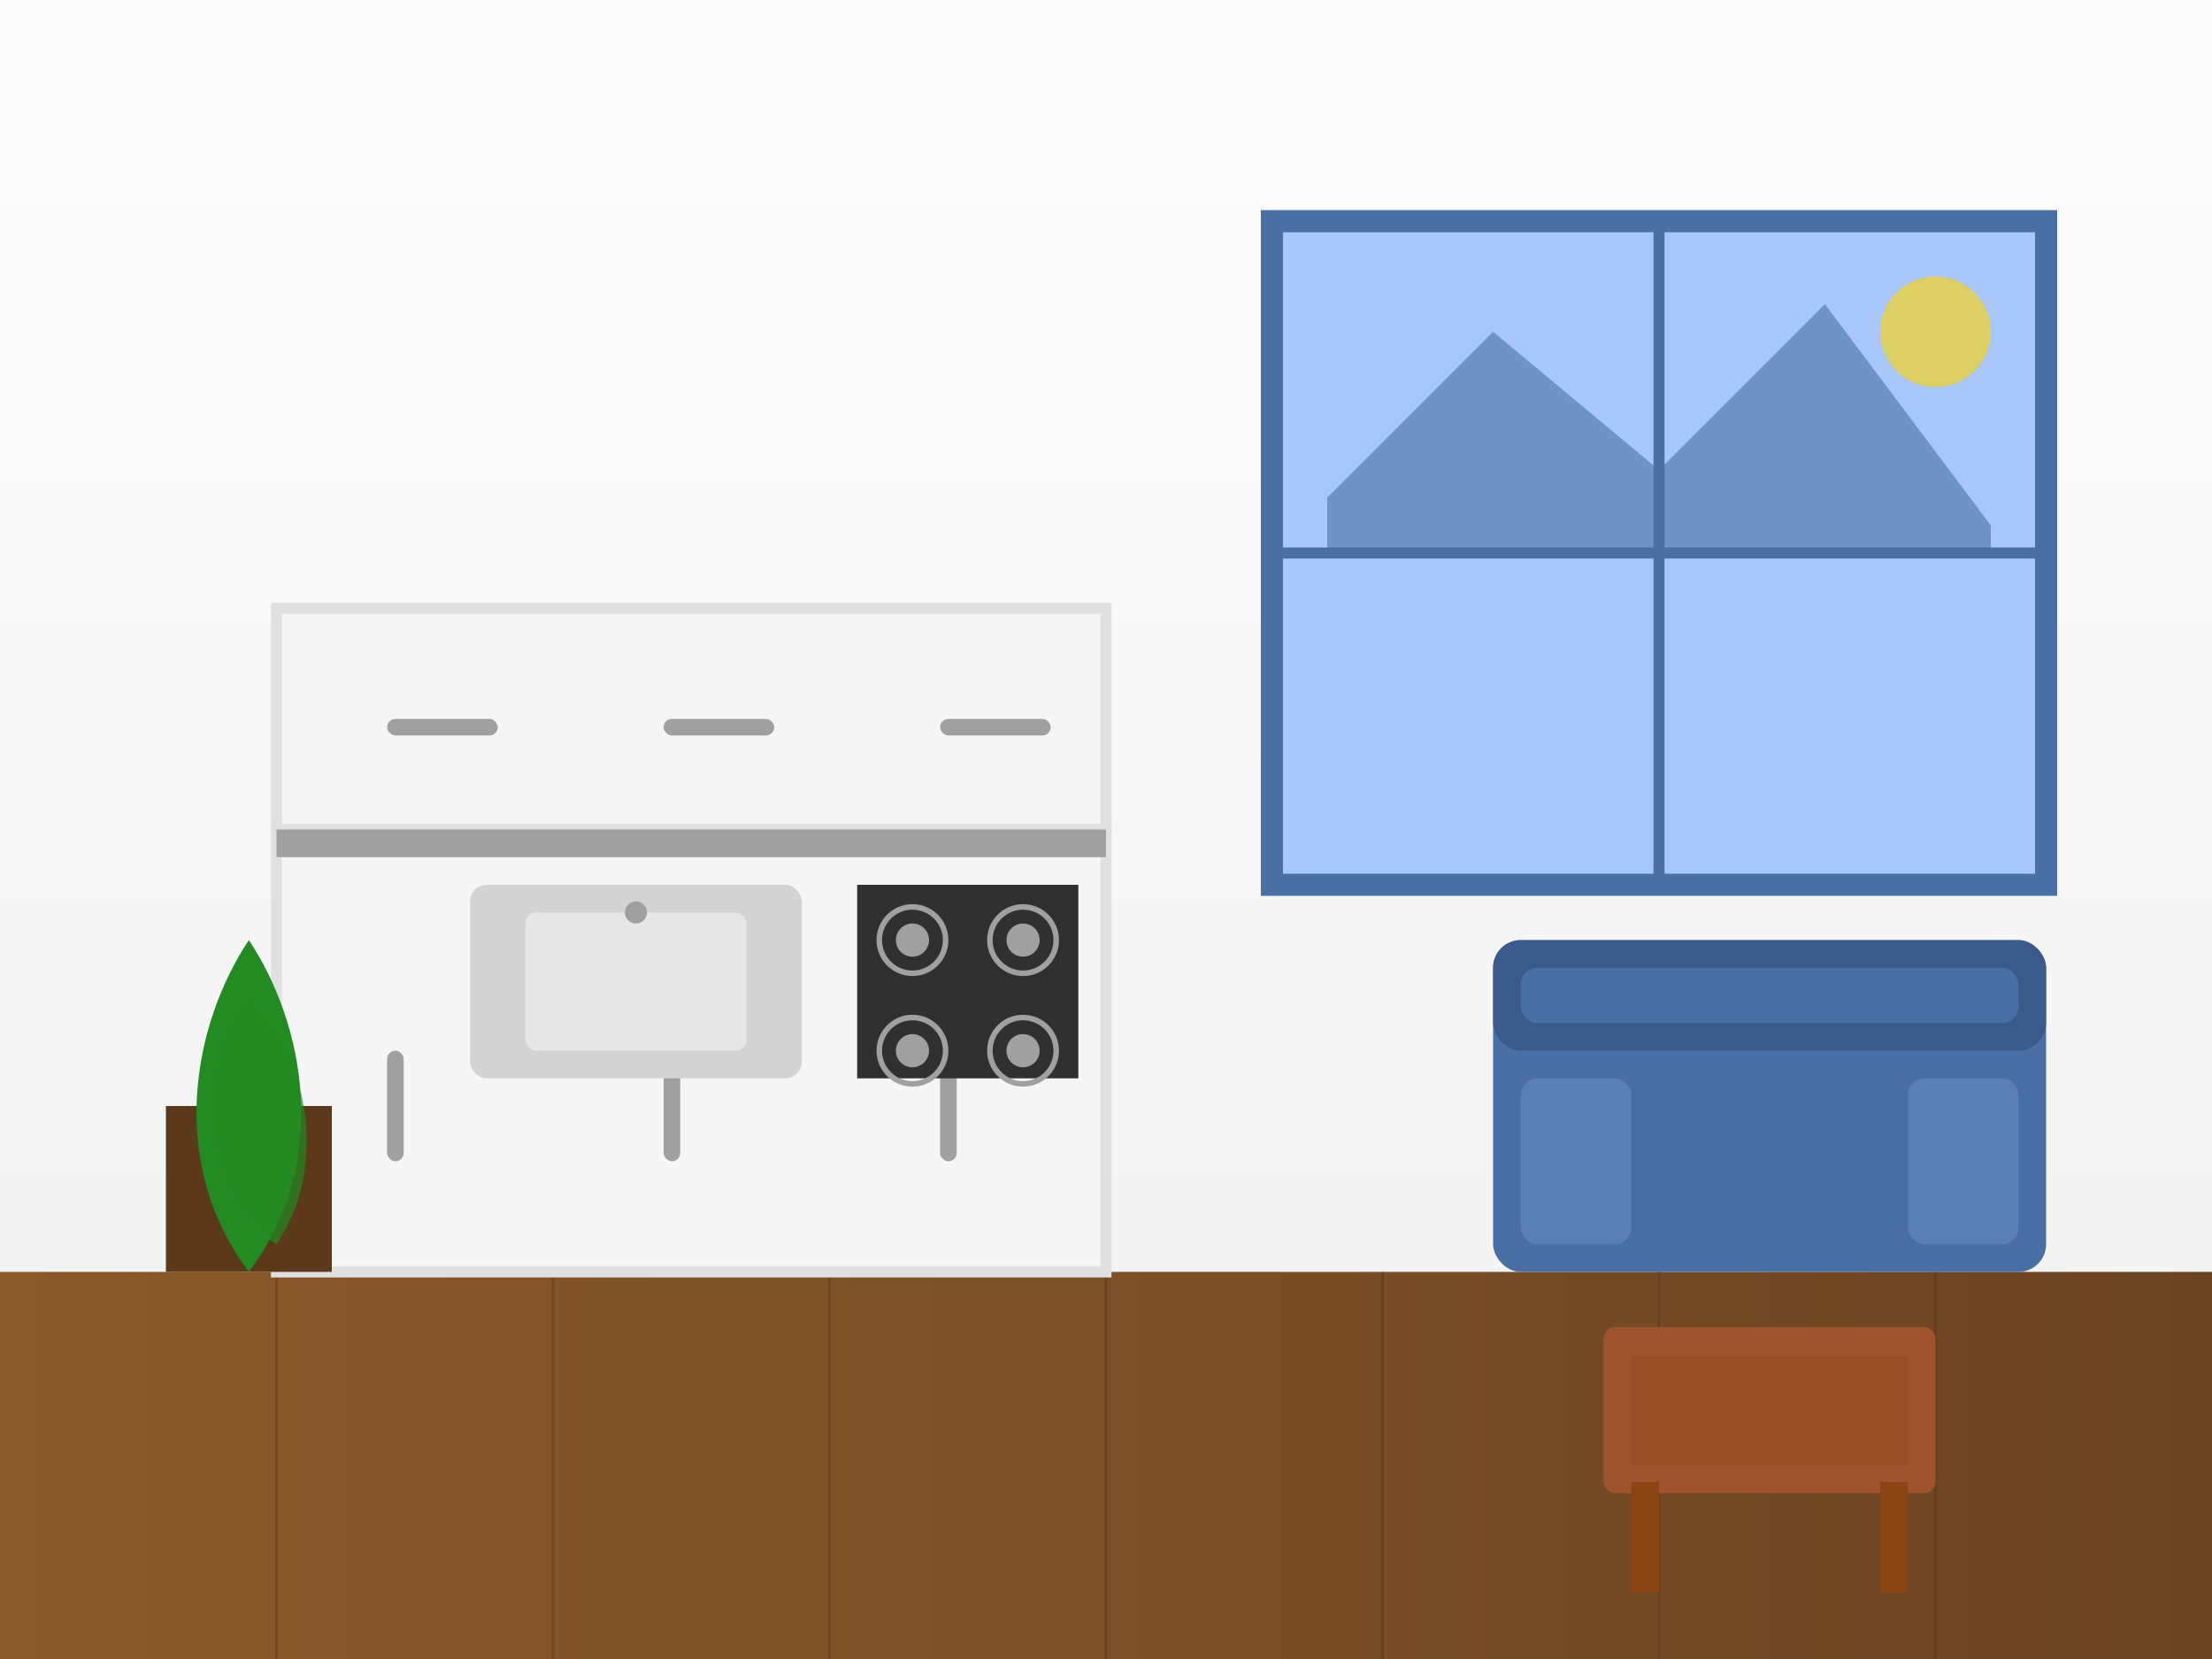 <svg xmlns="http://www.w3.org/2000/svg" width="400" height="300" viewBox="0 0 400 300">
  <rect x="0" y="0" width="400" height="300" fill="#333333" stroke="none"/>
  <defs>
    <linearGradient id="wallGradient" x1="0%" y1="0%" x2="0%" y2="100%">
      <stop offset="0%" stop-color="#fcfcfc" />
      <stop offset="100%" stop-color="#f0f0f0" />
    </linearGradient>
    <linearGradient id="floorGradient" x1="0%" y1="0%" x2="100%" y2="0%">
      <stop offset="0%" stop-color="#8b5a2b" />
      <stop offset="100%" stop-color="#6b4423" />
    </linearGradient>
  </defs>
  
  <!-- Background Wall -->
  <rect width="400" height="300" fill="url(#wallGradient)" />
  
  <!-- Floor -->
  <rect x="0" y="230" width="400" height="70" fill="url(#floorGradient)" />
  <g fill="none" stroke="#5b3a1b" stroke-width="0.5" opacity="0.5">
    <line x1="50" y1="230" x2="50" y2="300" />
    <line x1="100" y1="230" x2="100" y2="300" />
    <line x1="150" y1="230" x2="150" y2="300" />
    <line x1="200" y1="230" x2="200" y2="300" />
    <line x1="250" y1="230" x2="250" y2="300" />
    <line x1="300" y1="230" x2="300" y2="300" />
    <line x1="350" y1="230" x2="350" y2="300" />
  </g>
  
  <!-- Kitchen Area -->
  <g>
    <!-- Cabinets -->
    <rect x="50" y="110" width="150" height="40" fill="#f5f5f5" stroke="#e0e0e0" stroke-width="2" />
    <rect x="50" y="150" width="150" height="80" fill="#f5f5f5" stroke="#e0e0e0" stroke-width="2" />
    
    <!-- Cabinet handles -->
    <rect x="70" y="130" width="20" height="3" rx="1.5" fill="#a0a0a0" />
    <rect x="120" y="130" width="20" height="3" rx="1.5" fill="#a0a0a0" />
    <rect x="170" y="130" width="20" height="3" rx="1.5" fill="#a0a0a0" />
    <rect x="70" y="190" width="3" height="20" rx="1.5" fill="#a0a0a0" />
    <rect x="120" y="190" width="3" height="20" rx="1.5" fill="#a0a0a0" />
    <rect x="170" y="190" width="3" height="20" rx="1.5" fill="#a0a0a0" />
    
    <!-- Countertop -->
    <rect x="50" y="150" width="150" height="5" fill="#a0a0a0" />
    
    <!-- Sink -->
    <rect x="85" y="160" width="60" height="35" rx="3" fill="#d3d3d3" />
    <rect x="95" y="165" width="40" height="25" rx="2" fill="#e6e6e6" />
    <circle cx="115" cy="165" r="2" fill="#a0a0a0" />
    
    <!-- Stovetop -->
    <rect x="155" y="160" width="40" height="35" fill="#303030" />
    <circle cx="165" cy="170" r="6" fill="none" stroke="#a0a0a0" stroke-width="1" />
    <circle cx="165" cy="170" r="3" fill="#a0a0a0" />
    <circle cx="185" cy="170" r="6" fill="none" stroke="#a0a0a0" stroke-width="1" />
    <circle cx="185" cy="170" r="3" fill="#a0a0a0" />
    <circle cx="165" cy="190" r="6" fill="none" stroke="#a0a0a0" stroke-width="1" />
    <circle cx="165" cy="190" r="3" fill="#a0a0a0" />
    <circle cx="185" cy="190" r="6" fill="none" stroke="#a0a0a0" stroke-width="1" />
    <circle cx="185" cy="190" r="3" fill="#a0a0a0" />
  </g>
  
  <!-- Sofa -->
  <g transform="translate(270, 170)">
    <rect x="0" y="0" width="100" height="60" rx="5" fill="#4a6fa5" />
    <rect x="0" y="0" width="100" height="20" rx="5" fill="#3a5a8c" />
    <rect x="5" y="5" width="90" height="10" rx="3" fill="#4a6fa5" />
    <rect x="5" y="25" width="20" height="30" rx="3" fill="#5a7fb5" />
    <rect x="75" y="25" width="20" height="30" rx="3" fill="#5a7fb5" />
  </g>
  
  <!-- Coffee Table -->
  <g transform="translate(290, 240)">
    <rect x="0" y="0" width="60" height="30" rx="2" fill="#a0522d" />
    <rect x="5" y="5" width="50" height="20" fill="#8b4513" opacity="0.3" />
    <rect x="5" y="28" width="5" height="20" fill="#8b4513" />
    <rect x="50" y="28" width="5" height="20" fill="#8b4513" />
  </g>
  
  <!-- Window -->
  <rect x="230" y="40" width="140" height="120" fill="#a8c6fa" stroke="#4a6fa5" stroke-width="4" />
  <line x1="300" y1="40" x2="300" y2="160" stroke="#4a6fa5" stroke-width="2" />
  <line x1="230" y1="100" x2="370" y2="100" stroke="#4a6fa5" stroke-width="2" />
  
  <!-- Window view - mountains -->
  <g opacity="0.6">
    <polygon points="240,90 270,60 300,85 330,55 360,95 360,100 240,100" fill="#4a6fa5" />
    <circle cx="350" cy="60" r="10" fill="#ffd700" />
  </g>
  
  <!-- Plant -->
  <g transform="translate(30, 170)">
    <rect x="0" y="30" width="30" height="30" fill="#5b3a1b" />
    <path d="M15,0 C5,15 0,40 15,60 C30,40 25,15 15,0 Z" fill="#228b22" />
    <path d="M15,10 C25,20 30,40 20,55 C5,45 5,20 15,10 Z" fill="#228b22" opacity="0.7" />
  </g>
</svg>
